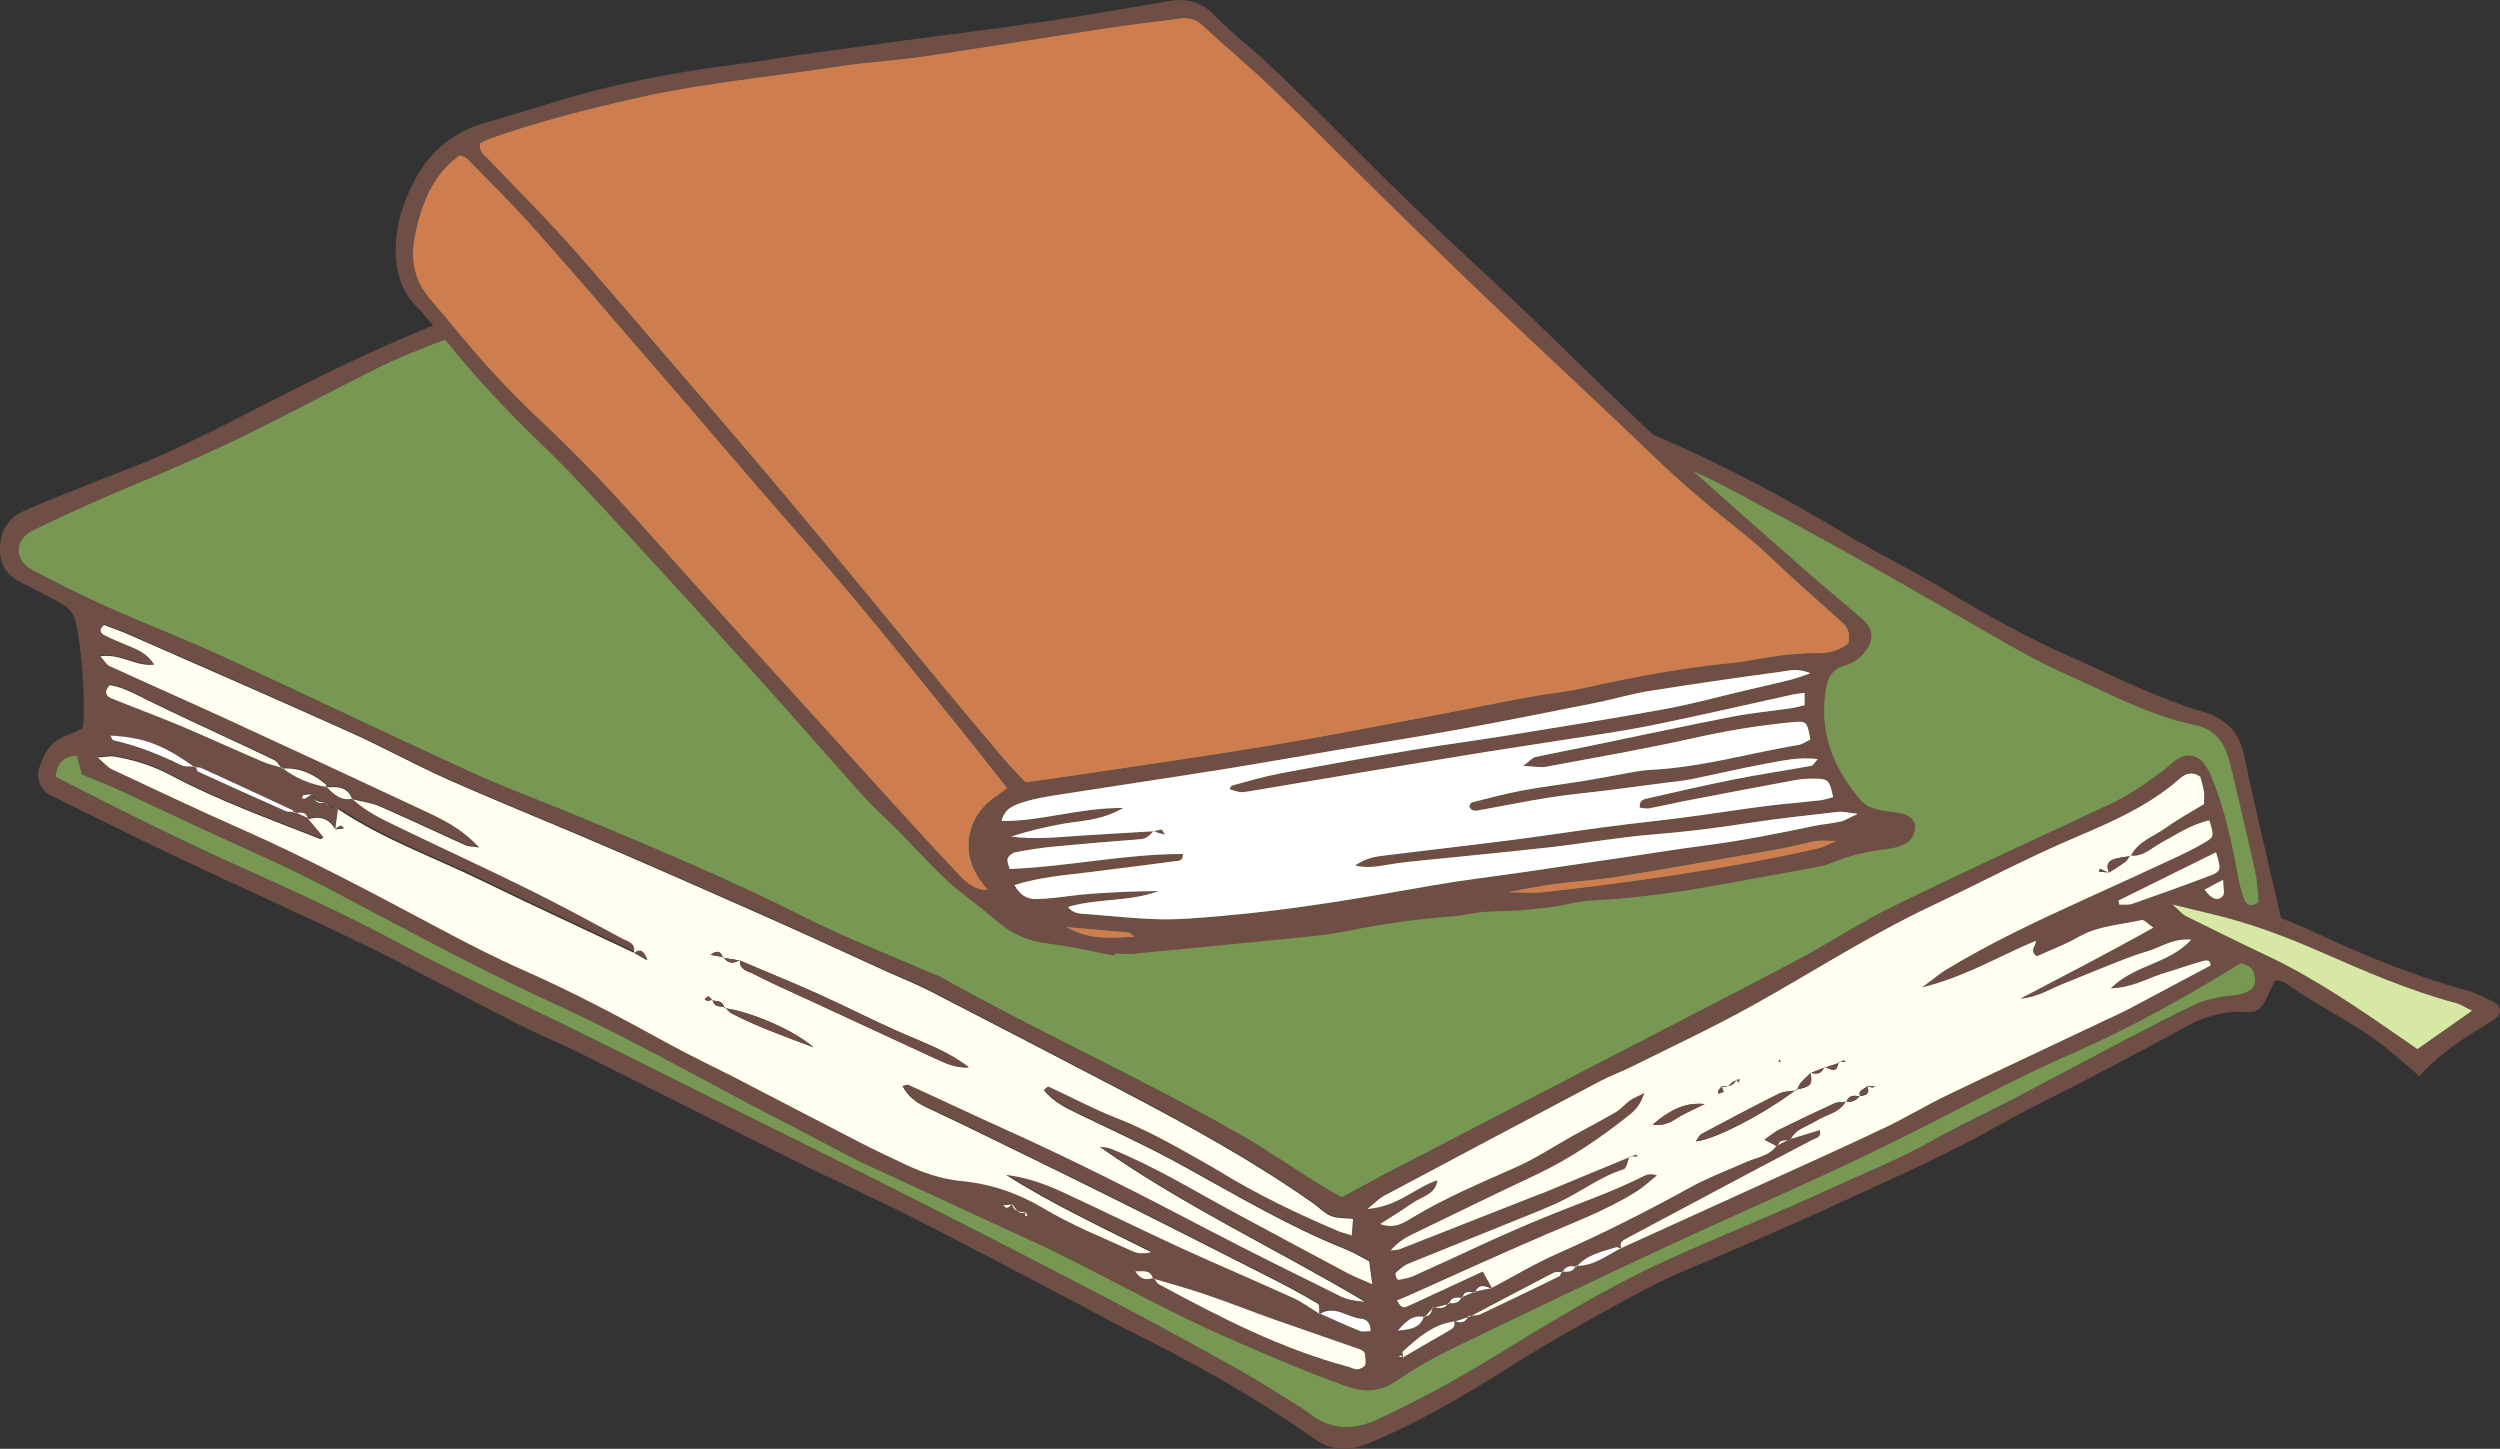 <?xml version="1.0" encoding="UTF-8"?><svg id="_レイヤー_2" xmlns="http://www.w3.org/2000/svg" viewBox="0 0 218.65 126.71"><rect x="0" y="0" width="218.65" height="126.71" fill="#333333" stroke="none"/><defs><style>.cls-1{fill:#fff;}.cls-2{fill:#fffef0;}.cls-3{fill:#ce7d4e;}.cls-4{fill:#d7e7a4;}.cls-5{fill:#6e4e45;}.cls-6{fill:#779752;}</style></defs><g id="_イラスト"><g><g><path class="cls-5" d="M202.19,81.42c4.4,2.08,8.89,3.92,13.6,5.22,.79,.22,1.54,.61,2.28,.97,.72,.35,.79,1.09,.13,1.51-2.31,1.47-4.7,2.82-6.59,5.01-.89-.76-1.65-1.4-2.4-2.05-2.87-2.47-6.37-3.96-9.41-6.16-.25-.18-.66-.14-.82-.17-.45,.87-.71,1.66-1.2,2.28-.58,.75-1.51,.41-2.32,.46-1.57,.1-3.03,.6-4.42,1.38-2.72,1.52-5.49,2.95-8.25,4.4-2.68,1.4-5.41,2.7-8.04,4.19-4.64,2.62-9.51,4.73-14.33,6.96-4.33,2-8.72,3.86-13.11,5.73-3.39,1.44-6.53,3.33-9.74,5.1-1.85,1.02-3.65,2.13-5.44,3.25-4.04,2.54-8.13,4.97-12.57,6.78-1.68,.69-3.09,.62-4.63-.46-5.19-3.66-10.72-6.74-16.41-9.55-1.32-.65-2.59-1.38-3.9-2.06-4.96-2.6-9.9-5.23-14.89-7.77-3.27-1.66-6.64-3.14-9.92-4.77-6.41-3.18-12.79-6.43-19.19-9.62-1.72-.86-3.53-1.56-5.24-2.44-4.5-2.29-8.92-4.73-13.45-6.94-5.19-2.54-10.48-4.88-15.7-7.35-3.98-1.88-7.92-3.84-11.86-5.79-.82-.4-1.23-1.47-.95-2.35,.41-1.26,1.01-2.36,2.37-2.85,.51-.18,1-.43,1.43-.62,.34-1.98-.15-8.1-.7-9.63-.28-.76-.86-1.16-1.52-1.51-1.06-.55-2.11-1.1-3.18-1.64C.65,50.35,0,49.44,0,48.1c-.01-1.53,.63-2.75,1.98-3.36,2.42-1.09,4.91-2.02,7.37-3.01,1.19-.48,2.4-.91,3.58-1.41,5.07-2.15,9.87-4.85,14.81-7.27,3.96-1.94,7.95-3.76,12.07-5.35,3.24-1.25,6.33-2.89,9.45-4.43,3.38-1.66,6.63-3.6,10.09-5.05,3.98-1.68,7.85-3.56,11.69-5.53,1.46-.75,2.92-1.54,4.34-2.37,1.66-.98,3.28-2.03,4.91-3.05,1.25-.79,2.39-.92,3.83-.13,3.46,1.88,7,3.63,10.6,5.23,5.2,2.31,10.27,4.86,15.2,7.72,1.19,.69,2.38,1.39,3.61,1.99,3.8,1.84,7.55,3.77,11.16,5.97,2.11,1.29,4.33,2.4,6.54,3.53,1.39,.71,2.84,1.28,4.24,1.96,3.22,1.57,6.36,3.31,9.64,4.71,5.67,2.42,11.07,5.32,16.35,8.49,2.83,1.7,5.82,3.14,8.64,4.85,3.54,2.14,7.13,4.15,10.93,5.83,3.85,1.7,7.59,3.63,11.64,4.83,1.86,.55,3.14,1.65,3.58,3.73,.98,4.67,2.1,9.3,3.25,14.32,.83,.34,1.78,.69,2.69,1.12ZM26.56,69.53c-.07,.01-.1,.19-.15,.29,.09,.01,.19,.06,.25,.03,.22-.12,.43-.26,.64-.4,.16,.58,.47,.95,1.16,.75,.25,.46,.62,.62,1.12,.51-.08,.6-.16,1.19-.24,1.78h.01c-.56-.99-1.39-1.23-2.43-.88-.17-.73-.75-.5-1.22-.53-.04-.08-.06-.2-.12-.23-2.66-1.24-5.32-2.47-7.99-3.69-.15-.07-.35-.03-.53-.04-2.83-2.01-4.45-2.62-7.4-2.79,.08,.14,.14,.38,.24,.41,2.06,.47,4,1.23,5.89,2.16,.37,.19,.88,.12,1.32,.16,.08,.15,.12,.39,.24,.44,2.53,1.16,5.06,2.31,7.61,3.43,.23,.1,.53,.06,.8,.09,.4,.17,.81,.35,1.21,.52,.44,.54,.89,1.07,1.34,1.61-.13,.08-.23,.18-.27,.17-4.42-1.75-8.9-3.37-13.12-5.6-1.56-.83-3.21-1.34-4.94-1.63-.33-.05-.68,.04-1.41,.09,.59,.5,.87,.86,1.23,1.03,3.73,1.75,7.46,3.52,11.22,5.18,5.96,2.63,11.7,5.7,17.45,8.76,2.43,1.29,4.88,2.55,7.39,3.66,4.37,1.93,8.57,4.17,12.75,6.47,1.93,1.06,3.92,1.99,5.88,3,3.58,1.85,7.15,3.73,10.74,5.57,1.31,.67,2.64,1.3,3.96,1.92,1.57,.74,3.16,1.29,4.95,1.46,2.55,.25,4.95,1.07,7.23,2.43,2.42,1.45,5.09,2.5,7.67,3.69,.47,.22,1.02,.27,1.66,.09-2.16-1.08-4.33-2.13-6.47-3.24-2.11-1.09-4.19-2.23-6.21-3.51,1.71,.2,3.31,.76,4.84,1.46,3.5,1.61,6.95,3.32,10.45,4.93,3.25,1.49,6.54,2.88,9.79,4.36,.82,.37,1.56,.93,2.33,1.4,1.16,.51,2.31,1.05,3.49,1.52,.27,.11,.63,.02,.94,.02,.04-.77-.4-1.06-.81-1.09-1.21-.11-2.32-1.24-3.63-.41-.05-.3,.03-.81-.13-.91-1.25-.75-2.54-1.45-3.85-2.11-4.74-2.41-9.48-4.82-14.24-7.19-4.27-2.13-8.56-4.2-12.84-6.3-1.15-.56-2.32-1.1-3.48-1.66-.82-.4-1.51-.94-1.93-1.79,.2-.04,.41-.16,.53-.1,2.83,1.29,5.64,2.64,8.48,3.91,6.03,2.71,11.91,5.71,17.76,8.78,3.82,2,7.69,3.9,11.55,5.81,.63,.31,1.35,.41,2.1,.46-7.68-4.57-15.79-8.33-23.16-13.53,.3,.04,.63,.03,.91,.14,3.76,1.5,7.21,3.62,10.76,5.54,3.31,1.79,6.62,3.57,9.94,5.33,.64,.34,1.33,.6,2.22,1-.11-.8-.19-1.41-.27-2.01-.73-.37-1.36-.76-2.03-1.03-4.96-1.98-9.54-4.69-14.19-7.27-2.88-1.6-5.89-2.98-8.86-4.41-1.24-.6-2.49-1.14-3.38-2.26,.18-.14,.34-.34,.4-.31,1.99,.92,3.93,1.97,5.97,2.76,2.66,1.04,5.12,2.44,7.59,3.84,.48,.27,.96,.54,1.43,.83,3.29,2.02,6.76,3.68,10.31,5.19,.33,.14,.68,.23,1.23,.4,.04-.52,.08-.91,.12-1.45-.72-.08-1.38-.03-1.93-.25-.57-.23-1.03-.73-1.55-1.1-5.26-3.71-10.89-6.8-16.58-9.77-5.61-2.93-11.22-5.85-16.85-8.75-1.3-.67-2.67-1.22-4.01-1.82-3.42-1.55-6.84-3.13-10.27-4.66-4.69-2.08-9.38-4.15-14.1-6.18-4.55-1.96-9.15-3.79-13.67-5.8-3.02-1.33-5.91-2.93-8.92-4.29-6.35-2.86-12.73-5.64-19.11-8.44-.75-.33-1.53-.6-2.26-.88-.45,.4-.32,.71,.05,.9,.65,.33,1.33,.62,2.01,.89,.85,.35,1.71,.68,2.34,1.67-1.6,.22-2.9-.98-4.71-.72,.38,.42,.54,.74,.79,.85,3.5,1.6,7.02,3.15,10.51,4.76,5.67,2.61,11.33,5.23,16.97,7.88,1.65,.77,3.31,1.56,4.86,3.23-.65-.1-.97-.08-1.22-.2-2.51-1.13-4.99-2.31-7.51-3.41-.74-.32-1.58-.41-2.37-.61-.42-1.12-1.33-1.13-2.3-1.02,0-.09,.03-.22-.01-.26-1.11-.96-2.36-1.51-3.86-1.4-.21-.24-.37-.6-.64-.73-2.15-1.04-4.32-2.03-6.47-3.04-1.82-.86-3.65-1.71-5.45-2.62-.82-.41-1.63-.78-2.5-.91-.49,.52-.37,.94,.13,1.15,1.95,.8,3.93,1.52,5.87,2.33,2.45,1.03,4.86,2.14,7.31,3.19,.58,.25,1.2,.39,1.8,.58,1.14,.89,2.44,1.42,3.87,1.66,.64,.63,1.28,1.26,2.3,1.01,1.28,1.2,2.86,1.89,4.41,2.64,3.71,1.8,7.45,3.52,11.15,5.34,2.7,1.34,5.36,2.77,8.01,4.21,.49,.27,1.32,.41,1.02,1.34l.05-.08c-4.39-2.07-8.79-4.1-13.15-6.23-4.27-2.08-8.78-3.68-12.75-6.36-.49,.08-.89-.01-1.12-.51-.53-.01-1-.11-1.15-.73-.25,.02-.51,.01-.76,.06Zm61.44,35.87c-.09,0-.18,.01-.27,.02,.11,.08,.25,.24,.33,.22,.17-.04,.3-.19,.46-.29,.33,.34,.48,.98,1.19,.67,.06,.1,.11,.21,.16,.31-.08,0-.16,0-.24,.01,.03-.11,.06-.21,.08-.32-.52,0-1.03-.01-1.19-.66-.17,.02-.35,.03-.52,.05Zm39.89,8.12c-.49-.07-.97-.11-1.15,.51-.46,.12-.92,.24-1.37,.36-.28,.25-.52,.53-.77,.8-1.11-.26-1.72,.49-2.35,1.19,.93-.11,1.91-.11,2.3-1.25,.51,0,.67-.34,.73-.77,.5-.02,1.07,.21,1.39-.42,.5,.1,.94,.04,1.16-.5,.37-.16,.74-.31,1.11-.47,.49-.11,.98-.22,1.47-.33,1.97-1,3.86-2.13,5.85-3.01,3.94-1.75,7.78-3.68,11.55-5.76,1.59-.88,3.32-1.53,4.99-2.26,.9-.4,1.96-.5,2.58-1.41,.38-.19,.76-.37,1.14-.56,.86-.26,1.72-.53,2.61-.8,.19,.67-.4,.71-.74,.89-1.85,1-3.72,1.96-5.58,2.94-3.56,1.89-7.12,3.79-10.68,5.69-.36,.19-.55,.46-.32,.87-.16-.06-.35-.2-.49-.16-1.24,.38-2.55,.65-3.45,1.7-.5-.08-.99-.11-1.23,.49-.27,0-.59-.08-.8,.03-2.46,1.27-4.91,2.57-7.35,3.86-.43,.14-.86,.28-1.29,.42-1.88,.22-3.2,1.42-4.52,2.6-.08,.07,0,.33,0,.51-.12,0-.24-.01-.36-.02,.06-.04,.13-.12,.17-.11,.07,.02,.11,.1,.17,.16,1.29-.75,2.59-1.49,3.88-2.25,.35-.21,.85-.37,.59-.97,.55,.23,1.03,.23,1.29-.42,.36-.05,.76,0,1.07-.15,2.29-1.07,4.57-2.18,6.84-3.29,.13-.06,.17-.29,.26-.44,.49,.04,.98,.08,1.22-.5,1.54,.05,2.68-.89,3.94-1.54,3.93-1.77,7.86-3.55,11.78-5.34,3.76-1.71,7.53-3.41,11.26-5.17,1.82-.86,3.55-1.93,5.37-2.8,4.63-2.23,9.28-4.4,13.92-6.6,.66-.31,1.34-.61,1.99-.95,2.42-1.28,4.84-2.57,7.26-3.86-.03-.63-.52-.44-.8-.36-1.14,.32-2.26,.71-3.39,1.06-1.37,.42-2.64,1.24-4.54,1.29,2.13-2.09,5.09-2.11,7.04-4.25-1.63-.17-2.71,.68-3.9,1.03-1.32,.38-2.59,.93-3.87,1.43-1.2,.47-2.38,.96-3.57,1.45-1.17,.47-2.26,1.17-3.59,1.24,3.81-2,7.63-3.96,11.62-6.2-.5-.34-.81-.71-1.03-.67-1.87,.41-3.81,.5-5.55,1.49-1.18,.67-2.47,1.15-3.63,1.68-.7-.53-.05-.86-.07-1.36-3.13,1.29-6.02,3.09-9.96,4.09,1.05-.77,1.56-1.21,2.13-1.56,3.85-2.33,7.92-4.25,12.01-6.11,2.76-1.25,5.51-2.51,8.26-3.79,.83-.39,1.65-.81,2.44-1.28,.71-.42,.7-.55,.29-1.88-1.56,.32-2.85,1.22-4.22,1.96-.86,.46-1.6,1.27-2.71,1.12l.05,.06c.65-1.31,2.04-1.71,3.11-2.49,1.03-.75,2.17-1.36,3.3-2.05,0-.42,.04-.79-.01-1.14-.07-.45-.21-.88-.31-1.26-.72-.51-1.31-.28-1.81,.17-2.73,2.4-5.99,3.8-9.3,5.21-4.21,1.79-8.27,3.96-12.41,5.92-5.49,2.59-10.57,5.91-15.87,8.83-3.37,1.86-6.87,3.49-10.31,5.21-.9,.45-1.86,.79-2.75,1.26-6.33,3.34-12.64,6.69-18.96,10.06-.38,.2-.69,.54-1.45,1.15,2.7-.2,4.18-1.88,6.13-2.51-.16,1.25-1.36,1.41-2.16,1.97-.88,.62-1.8,1.17-2.85,1.85,1.26,.47,2.06-.1,2.82-.55,2.92-1.76,6.04-3.07,9.15-4.45,1.67-.74,3.2-1.77,4.8-2.66,1.28-.71,2.58-1.38,3.84-2.12,.45-.26,.8-.7,1.23-1.01,.26-.19,.58-.31,1.27-.66-.36,1.08-.85,1.54-1.37,1.96-2.52,2-5.17,3.8-8.1,5.18-3.65,1.72-7.28,3.49-10.91,5.25-.65,.32-1.26,.72-1.8,1.37,.27-.04,.57-.02,.81-.11,3.93-1.53,7.85-3.08,11.77-4.63,.34-.13,.69-.25,1.02-.39,2.45-1.02,4.9-2.04,7.35-3.06l-.06-.05c-.17,.39-.26,1.05-.52,1.14-2.04,.64-3.72,1.97-5.62,2.86-1.16,.54-2.35,1.01-3.54,1.49-3.23,1.31-6.46,2.59-9.68,3.91-.4,.17-.75,.49-1.08,.79-.07,.06,0,.33,.05,.48,.02,.07,.15,.17,.21,.15,.44-.1,.89-.16,1.29-.34,3.76-1.69,7.48-3.5,11.29-5.06,2.96-1.21,6.01-2.24,8.87-3.69,.3-.15,.64-.21,1.12-.05-.61,.48-1.17,1.02-1.82,1.43-2.42,1.52-5.07,2.54-7.69,3.65-4.21,1.8-8.37,3.71-12.56,5.58-.26,.11-.52,.21-.66,.26,.39,.82,.73,.63,1.04,.48,2.15-.99,4.31-1.99,6.46-2.99,.33,.6,.57,1.03,.81,1.46-.56-.19-1.16-.51-1.48,.35-.48-.1-.96-.2-1.11,.47Zm-28.6-2.33c.44,.72,.97,.8,1.6,.57,.16,.19,.27,.46,.47,.57,5.31,2.87,10.68,5.64,16.56,7.21,.27,.07,.53,.24,.79,.22,.24-.02,.62-.18,.68-.36,.1-.31,.04-.7-.03-1.04-.03-.14-.24-.29-.39-.34-2.5-.88-5-1.73-7.5-2.61-1.98-.7-3.94-1.48-5.93-2.16-1.55-.53-3.12-.96-4.69-1.43-.23-.8-.85-.63-1.55-.63Zm22.93-9.08c6.02-3.13,12.05-6.26,18.08-9.38,5.62-2.91,11.26-5.79,16.86-8.75,2.84-1.5,5.52-3.3,8.4-4.7,6.26-3.06,12.6-5.97,18.91-8.91,1.76-.82,3.33-1.92,4.87-3.09,.36-.28,.68-.62,1.07-.87,.87-.55,1.8-.38,2.41,.48,.31,.44,.53,.95,.73,1.46,1.05,2.66,1.64,5.44,2.15,8.24,.13,.72,.31,1.44,.58,2.11,.17,.44,.58,.69,1.26,.23-.08-.8-.09-1.71-.28-2.59-.64-2.96-1.35-5.9-2.04-8.85-.15-.62-.31-1.25-.55-1.84-.48-1.19-1.4-1.98-2.62-2.23-2.99-.61-5.74-1.84-8.47-3.13-1.82-.86-3.69-1.64-5.47-2.57-2.11-1.1-4.16-2.33-6.23-3.51-3.35-1.91-6.68-3.84-10.05-5.72-3.45-1.92-6.92-3.79-10.4-5.65-1.37-.73-2.79-1.39-4.19-2.05-5.13-2.44-10.24-4.92-15.42-7.27-4.27-1.94-8.29-4.33-12.35-6.65-2.15-1.23-4.41-2.24-6.59-3.42-2.74-1.48-5.42-3.09-8.19-4.53-2.68-1.4-5.44-2.65-8.16-3.97-4.29-2.09-8.58-4.16-12.84-6.31-1.12-.57-1.98-.54-3.03,.18-4.62,3.17-9.7,5.56-14.65,8.16-1.13,.6-2.38,.96-3.55,1.51-3.07,1.43-6.13,2.9-9.19,4.36-.49,.24-.97,.5-1.44,.79-1.87,1.16-3.85,2.09-5.81,3.08-4.28,2.14-8.91,3.41-13.17,5.54-3.53,1.76-7.01,3.61-10.54,5.37-2.13,1.06-4.3,2.05-6.48,3.01-2.35,1.04-4.73,1.99-7.08,3.02-2.01,.89-4.02,1.79-5.98,2.77-1.56,.78-1.54,2.59,.04,3.43,2.19,1.16,4.4,2.26,6.66,3.27,3.35,1.5,6.78,2.81,10.11,4.34,7.25,3.33,14.44,6.79,21.69,10.11,3.09,1.41,6.29,2.56,9.42,3.87,6.59,2.76,13.19,5.5,19.58,8.74,3.59,1.82,7.38,3.27,11.07,4.89,.34,.15,.7,.25,1.01,.43,8.57,4.8,17.54,8.83,26.06,13.7,2.31,1.32,4.5,2.83,6.76,4.25,.69,.43,1.41,.83,2.21,1.29,1.78-.96,3.31-1.81,4.85-2.61ZM6.74,66.08c-1.23,.08-1.8,.68-1.87,1.87,5.67,2.92,11.32,5.73,17.09,8.3,4.43,1.98,8.83,4.04,13.12,6.34,5.09,2.73,10.37,5.11,15.55,7.66,3.78,1.86,7.55,3.76,11.33,5.64,5.83,2.9,11.66,5.78,17.47,8.72,5.89,2.98,11.77,6,17.62,9.06,3.74,1.95,7.44,3.99,11.13,6.04,1.76,.98,3.46,2.08,5.18,3.13,.47,.29,.93,.6,1.36,.93,1.8,1.39,3.87,1.25,5.67,.42,3.32-1.53,6.57-3.28,9.7-5.18,5.1-3.1,10.15-6.26,15.59-8.74,4.75-2.17,9.62-4.09,14.36-6.28,2.99-1.38,6.06-2.59,8.94-4.22,2.39-1.35,4.9-2.5,7.34-3.77,3.25-1.7,6.47-3.44,9.72-5.14,1.95-1.02,3.9-2.03,5.88-2.98,.65-.31,1.39-.47,2.1-.64,.53-.12,1.09-.14,1.63-.22,1.03-.16,1.56-.55,1.58-1.21,.03-.84-.33-1.41-1.26-1.58-4.8,2.95-9.72,5.72-14.95,7.99-4.95,2.15-9.69,4.8-14.54,7.2-2.22,1.1-4.45,2.18-6.69,3.21-4.91,2.26-9.86,4.44-14.76,6.72-5.98,2.79-11.94,5.64-17.88,8.52-1.73,.84-3.42,1.79-5,2.88-1.45,1-2.81,1.03-4.39,.48-3.46-1.21-6.81-2.68-10.17-4.14-5.31-2.3-10.33-5.17-15.53-7.7-.08-.04-.16-.09-.24-.13-5.41-2.5-10.83-4.99-16.24-7.5-.83-.38-1.64-.82-2.45-1.25-2.36-1.23-4.72-2.46-7.07-3.69-.08-.04-.17-.08-.25-.12-3.88-2.07-7.75-4.17-11.66-6.18-2.44-1.26-4.95-2.4-7.44-3.57-6.15-2.89-12.1-6.16-18.11-9.31-3.82-2-7.79-3.69-11.7-5.51-2.24-1.05-4.48-2.11-6.73-3.15-.9-.41-1.83-.77-2.99-1.25-.13-.51-.27-1.04-.43-1.66Zm209.47,22.32c-.63-.31-1-.57-1.4-.67-4.17-1.11-8.1-2.84-12.03-4.56-3.1-1.36-6.28-2.52-9.58-3.29-.87-.2-1.73-.42-3.21-.78,.7,.62,.89,.88,1.15,1.01,2.29,1.13,4.58,2.27,6.89,3.36,4.33,2.02,8.24,4.72,12.15,7.42,.38,.26,.75,.52,1.26,.88,1.62-1.14,3.09-2.17,4.78-3.36Zm-30.94-9.64c.03,.12,.06,.24,.09,.37,.37-.02,.77,.05,1.11-.07,2.33-.82,4.66-1.64,6.97-2.53,.82-.32,.83-.55,.38-1.99-3,1.48-5.77,2.86-8.55,4.23Zm9.15-.39c.2-.22,.03-.78,.03-1.43-.68,.36-1.12,.6-1.64,.87,.64,.88,1.18,1.02,1.6,.56Z"/><path class="cls-6" d="M117.38,104.72c1.78-.96,3.31-1.81,4.85-2.61,6.02-3.13,12.05-6.26,18.08-9.38,5.62-2.91,11.26-5.79,16.86-8.75,2.84-1.5,5.52-3.3,8.4-4.7,6.26-3.06,12.6-5.97,18.91-8.91,1.76-.82,3.33-1.92,4.87-3.09,.36-.28,.68-.62,1.07-.87,.87-.55,1.8-.38,2.41,.48,.31,.44,.53,.95,.73,1.46,1.05,2.66,1.64,5.44,2.15,8.24,.13,.72,.31,1.44,.58,2.11,.17,.44,.58,.69,1.26,.23-.08-.8-.09-1.71-.28-2.59-.64-2.96-1.35-5.9-2.04-8.85-.15-.62-.31-1.25-.55-1.84-.48-1.19-1.4-1.98-2.62-2.23-2.99-.61-5.74-1.84-8.47-3.13-1.82-.86-3.69-1.64-5.47-2.57-2.11-1.1-4.16-2.33-6.23-3.51-3.35-1.91-6.68-3.84-10.05-5.72-3.45-1.92-6.92-3.79-10.4-5.65-1.37-.73-2.79-1.39-4.19-2.05-5.13-2.44-10.24-4.92-15.42-7.27-4.27-1.94-8.29-4.33-12.35-6.65-2.15-1.23-4.41-2.24-6.59-3.42-2.74-1.48-5.42-3.09-8.19-4.53-2.68-1.4-5.44-2.65-8.16-3.97-4.29-2.09-8.58-4.16-12.84-6.31-1.12-.57-1.98-.54-3.03,.18-4.62,3.17-9.7,5.56-14.65,8.16-1.13,.6-2.38,.96-3.55,1.51-3.07,1.43-6.13,2.9-9.19,4.36-.49,.24-.97,.5-1.44,.79-1.87,1.16-3.85,2.09-5.81,3.08-4.28,2.14-8.91,3.41-13.17,5.54-3.53,1.76-7.01,3.61-10.54,5.37-2.13,1.06-4.3,2.05-6.48,3.01-2.35,1.04-4.73,1.99-7.08,3.02-2.01,.89-4.02,1.79-5.98,2.77-1.56,.78-1.54,2.59,.04,3.43,2.19,1.16,4.4,2.26,6.66,3.27,3.35,1.5,6.78,2.81,10.11,4.34,7.25,3.33,14.44,6.79,21.69,10.11,3.09,1.41,6.29,2.56,9.42,3.87,6.59,2.76,13.19,5.5,19.58,8.74,3.59,1.82,7.38,3.27,11.07,4.89,.34,.15,.7,.25,1.01,.43,8.57,4.8,17.54,8.83,26.06,13.7,2.31,1.32,4.5,2.83,6.76,4.25,.69,.43,1.41,.83,2.21,1.29Z"/><path class="cls-2" d="M30.81,69.9c.79,.2,1.63,.29,2.37,.61,2.52,1.1,5,2.28,7.51,3.41,.26,.12,.57,.1,1.22,.2-1.55-1.68-3.21-2.46-4.86-3.23-5.64-2.65-11.3-5.27-16.97-7.88-3.5-1.61-7.02-3.16-10.51-4.76-.25-.11-.41-.43-.79-.85,1.8-.27,3.11,.94,4.71,.72-.63-.99-1.49-1.32-2.34-1.67-.68-.28-1.36-.56-2.01-.89-.37-.19-.51-.5-.05-.9,.73,.28,1.51,.55,2.26,.88,6.37,2.8,12.76,5.58,19.11,8.44,3.01,1.35,5.9,2.95,8.92,4.29,4.53,2,9.13,3.84,13.67,5.8,4.71,2.03,9.41,4.1,14.1,6.18,3.44,1.53,6.85,3.1,10.27,4.66,1.34,.61,2.7,1.15,4.01,1.82,5.63,2.9,11.24,5.82,16.85,8.75,5.69,2.98,11.32,6.06,16.58,9.77,.52,.37,.98,.87,1.55,1.1,.55,.22,1.21,.17,1.93,.25-.04,.53-.08,.92-.12,1.45-.55-.18-.91-.26-1.23-.4-3.55-1.51-7.02-3.17-10.31-5.19-.47-.29-.95-.56-1.43-.83-2.47-1.4-4.93-2.8-7.59-3.84-2.04-.8-3.98-1.85-5.97-2.76-.06-.03-.22,.16-.4,.31,.89,1.12,2.14,1.66,3.38,2.26,2.97,1.43,5.98,2.81,8.86,4.41,4.66,2.57,9.23,5.29,14.19,7.27,.68,.27,1.3,.66,2.03,1.03,.08,.6,.16,1.2,.27,2.01-.89-.4-1.58-.66-2.22-1-3.32-1.77-6.63-3.55-9.94-5.33-3.55-1.92-7-4.04-10.76-5.54-.28-.11-.6-.1-.91-.14,7.37,5.19,15.48,8.96,23.16,13.53-.74-.04-1.47-.15-2.1-.46-3.86-1.91-7.73-3.81-11.55-5.81-5.85-3.07-11.73-6.07-17.76-8.78-2.84-1.28-5.65-2.62-8.48-3.91-.12-.06-.33,.06-.53,.1,.42,.85,1.12,1.39,1.93,1.79,1.15,.56,2.32,1.1,3.48,1.66,4.28,2.09,8.57,4.17,12.84,6.3,4.76,2.37,9.5,4.78,14.24,7.19,1.3,.66,2.59,1.36,3.85,2.11,.17,.1,.08,.61,.11,.93l.03-.05c-.77-.47-1.51-1.03-2.33-1.4-3.25-1.48-6.54-2.87-9.79-4.36-3.5-1.61-6.95-3.32-10.45-4.93-1.53-.7-3.13-1.26-4.84-1.46,2.02,1.29,4.1,2.43,6.21,3.51,2.14,1.11,4.32,2.16,6.47,3.24-.64,.17-1.19,.13-1.66-.09-2.58-1.19-5.24-2.24-7.67-3.69-2.28-1.36-4.68-2.19-7.23-2.43-1.79-.18-3.38-.72-4.95-1.46-1.33-.63-2.66-1.25-3.96-1.92-3.59-1.85-7.16-3.72-10.74-5.57-1.95-1.01-3.95-1.94-5.88-3-4.18-2.3-8.38-4.54-12.75-6.47-2.51-1.11-4.97-2.37-7.39-3.66-5.75-3.06-11.48-6.13-17.45-8.76-3.77-1.67-7.49-3.43-11.22-5.18-.36-.17-.64-.53-1.23-1.03,.73-.05,1.08-.14,1.41-.09,1.73,.29,3.38,.8,4.94,1.63,4.21,2.24,8.7,3.85,13.12,5.6,.05,.02,.14-.08,.27-.17-.45-.54-.89-1.07-1.34-1.61l-.05,.06c1.04-.34,1.87-.11,2.43,.88,.16-.02,.31-.05,.47-.07,.08,0,.17,0,.26,0-.1-.08-.22-.23-.3-.21-.16,.04-.29,.17-.44,.27,.08-.59,.16-1.18,.24-1.78h0c3.97,2.67,8.49,4.26,12.75,6.35,4.36,2.13,8.77,4.15,13.15,6.23,.31,.17,.61,.35,1.14,.65-.31-.82-.63-1-1.19-.59,.3-.92-.53-1.06-1.02-1.33-2.65-1.43-5.31-2.87-8.01-4.21-3.69-1.83-7.44-3.54-11.15-5.34-1.54-.75-3.13-1.44-4.4-2.64l-.05,.06Zm31.16,17.25c-.07-.03-.22,.15-.34,.23,.07,.05,.14,.14,.22,.14,.16,0,.33-.05,.49-.08,.08,.67,.64,.55,1.07,.65,.2,.19,.36,.43,.6,.55,2.15,1.12,4.42,1.93,7.15,2.96-1.8-1.56-5.63-3.16-7.82-3.43-.07-.66-.61-.59-1.04-.67-.1-.12-.18-.3-.31-.35Zm2.74-3.18c-.08,.88,.75,.97,1.24,1.23,1.54,.8,3.14,1.5,4.72,2.23,3.74,1.73,7.49,3.46,11.23,5.2,.9,.42,1.79,.79,2.83,.72-1.97-1.52-4.29-2.28-6.5-3.28-2.26-1.02-4.46-2.14-6.72-3.16-2.26-1.01-4.55-1.94-6.82-2.91-.48-.08-.97-.16-1.46-.23-.17-.5-.43-.74-1.09-.26,.47,.08,.81,.14,1.14,.2,.39,.6,.89,.57,1.44,.26Z"/><path class="cls-2" d="M156.57,99.72c.44-1,1.48-1.19,2.28-1.7,.87-.56,2.03-.67,2.59-1.71,.51,.14,.9-.05,1.21-.46,.59-.03,.94-.22,.64-.89,.16,.05,.31,.13,.47,.15,.09,0,.19-.1,.29-.15-.08,.02-.16,.05-.24,.05-.16,0-.32-.03-.49-.05-.17,.34-.9,.32-.61,.95-.51-.12-.99-.16-1.23,.45-.35,.04-.74,0-1.04,.14-1.63,.75-3.25,1.53-4.86,2.32-.37,.19-.7,.47-1.25,.86,.54,.28,.83,.43,1.13,.58l-.07-.07c-.62,.91-1.68,1.01-2.58,1.41-1.67,.74-3.4,1.38-4.99,2.26-3.77,2.08-7.61,4.02-11.55,5.76-2,.88-3.88,2.01-5.82,3.03l.04,.02c-.24-.43-.48-.86-.81-1.46-2.16,1-4.31,1.99-6.46,2.99-.31,.15-.66,.34-1.04-.48,.14-.05,.4-.15,.66-.26,4.18-1.86,8.35-3.78,12.56-5.58,2.62-1.12,5.27-2.14,7.69-3.65,.65-.41,1.22-.95,1.82-1.43-.48-.16-.82-.1-1.12,.05-2.87,1.45-5.91,2.47-8.87,3.69-3.82,1.56-7.53,3.38-11.29,5.06-.4,.18-.86,.25-1.29,.34-.06,.01-.19-.08-.21-.15-.05-.16-.13-.42-.05-.48,.33-.3,.68-.63,1.08-.79,3.22-1.32,6.46-2.6,9.68-3.91,1.19-.48,2.38-.95,3.54-1.49,1.9-.89,3.58-2.22,5.62-2.86,.27-.08,.35-.75,.52-1.14,.23,0,.47,0,.7,0-.04-.04-.1-.13-.13-.12-.17,.05-.32,.12-.5,.18-2.46,1.01-4.91,2.03-7.36,3.05-.34,.14-.68,.26-1.02,.39-3.92,1.54-7.84,3.09-11.77,4.63-.25,.1-.54,.08-.81,.11,.55-.65,1.15-1.05,1.8-1.37,3.63-1.76,7.26-3.53,10.91-5.25,2.93-1.38,5.58-3.18,8.1-5.18,.53-.42,1.01-.88,1.37-1.96-.69,.35-1.01,.46-1.27,.66-.43,.31-.78,.75-1.23,1.01-1.26,.74-2.56,1.41-3.84,2.12-1.6,.89-3.14,1.92-4.8,2.66-3.1,1.38-6.23,2.69-9.15,4.45-.75,.45-1.56,1.02-2.82,.55,1.05-.67,1.97-1.23,2.85-1.85,.8-.56,2-.72,2.16-1.97-1.95,.63-3.43,2.31-6.13,2.51,.76-.61,1.07-.95,1.45-1.15,6.31-3.36,12.63-6.72,18.96-10.06,.89-.47,1.85-.81,2.75-1.26,3.45-1.72,6.94-3.35,10.31-5.21,5.3-2.93,10.38-6.24,15.87-8.83,4.14-1.96,8.2-4.12,12.41-5.92,3.31-1.41,6.57-2.81,9.3-5.21,.51-.45,1.1-.67,1.81-.17,.1,.38,.24,.81,.31,1.26,.05,.35,.01,.72,.01,1.14-1.13,.69-2.26,1.3-3.3,2.05-1.07,.78-2.46,1.18-3.11,2.49-.49,.08-.99,.12-1.46,.27-.62,.2-.67,.67-.41,1.21-.27-.12-.54-.25-.82-.37-.03,.08-.05,.17-.08,.25,.28,.02,.57,.04,.87,.07,.49-.3,.98-.6,1.44-.94,.17-.13,.27-.36,.41-.54,1.12,.15,1.86-.66,2.71-1.12,1.37-.74,2.66-1.63,4.22-1.96,.41,1.33,.42,1.46-.29,1.88-.79,.47-1.61,.89-2.44,1.28-2.75,1.28-5.5,2.54-8.26,3.79-4.09,1.86-8.16,3.78-12.01,6.11-.57,.34-1.08,.78-2.13,1.56,3.94-1,6.83-2.8,9.96-4.09,.03,.5-.63,.83,.07,1.36,1.16-.53,2.45-1,3.63-1.68,1.73-.99,3.68-1.08,5.55-1.49,.22-.05,.52,.33,1.03,.67-3.99,2.24-7.81,4.2-11.62,6.2,1.33-.07,2.42-.76,3.59-1.24,1.19-.48,2.38-.98,3.57-1.45,1.28-.5,2.55-1.05,3.87-1.43,1.2-.34,2.28-1.19,3.9-1.03-1.95,2.14-4.91,2.16-7.04,4.25,1.9-.05,3.17-.87,4.54-1.29,1.13-.34,2.25-.74,3.39-1.06,.28-.08,.77-.27,.8,.36-2.42,1.29-4.84,2.58-7.26,3.86-.65,.34-1.32,.63-1.99,.95-4.64,2.2-9.29,4.37-13.92,6.6-1.82,.88-3.54,1.94-5.37,2.8-3.73,1.77-7.5,3.46-11.26,5.17-3.92,1.79-7.85,3.57-11.77,5.35l.06,.06c-.23-.41-.04-.68,.32-.87,3.56-1.9,7.12-3.8,10.68-5.69,1.86-.99,3.73-1.95,5.58-2.94,.33-.18,.93-.22,.74-.89-.89,.27-1.75,.54-2.61,.8l.04,.07Zm3.05-6.35c-.43,.14-.84,.31-1.24,.48-.32,.28-.64,.56-.91,.89-.15,.17-.21,.42-.31,.63-.52,.09-1.11,.06-1.56,.29-2.28,1.14-4.53,2.33-6.77,3.53-.2,.11-.31,.39-.5,.64,1.67-.17,5.9-2.37,8.78-4.53,1.3-.28,1.43-.44,1.24-1.49q.93,.31,1.22-.52c.9,.44,1.1,.38,1.23-.4,.2,0,.4-.02,.6-.03-.04-.04-.11-.13-.12-.13-.14,.07-.27,.15-.41,.23-.41,.13-.82,.27-1.22,.41Zm-9,1.62c-.13,.13-.24,.26-.33,.41-.04,.06,0,.17,0,.25,.15-.05,.31-.11,.46-.16-.06-.17-.12-.33-.17-.5,.58,.25,.8-.39,1.23-.5,.12-.05,.24-.09,.35-.14-.02,.12-.04,.25-.06,.37-.09-.1-.17-.19-.26-.29-.19,.65-.74,.53-1.22,.56Zm-3.54,2.56c.61-.33,1.25-.61,2.01-.99-1.56-.14-2.86,.36-4.54,1.8,1.27,.16,1.85-.44,2.53-.81Zm8.57-4.88c-.03,.07-.07,.15-.1,.22,.06-.02,.12-.05,.18-.07-.02-.05-.05-.1-.07-.15Z"/><path class="cls-6" d="M7.17,67.74c-.13-.51-.27-1.04-.43-1.66-1.23,.08-1.8,.68-1.87,1.87,5.67,2.92,11.32,5.73,17.09,8.3,4.43,1.98,8.83,4.04,13.12,6.34,5.09,2.73,10.37,5.11,15.55,7.66,3.78,1.86,7.55,3.76,11.33,5.64,5.83,2.9,11.66,5.78,17.47,8.72,5.89,2.98,11.77,6,17.62,9.06,3.74,1.95,7.44,3.99,11.13,6.04,1.76,.98,3.46,2.08,5.18,3.13,.47,.29,.93,.6,1.36,.93,1.8,1.39,3.87,1.25,5.67,.42,3.32-1.53,6.57-3.28,9.7-5.18,5.1-3.1,10.15-6.26,15.59-8.74,4.75-2.17,9.62-4.09,14.36-6.28,2.99-1.38,6.06-2.59,8.94-4.22,2.39-1.35,4.9-2.5,7.34-3.77,3.25-1.7,6.47-3.44,9.72-5.14,1.95-1.02,3.9-2.03,5.88-2.98,.65-.31,1.39-.47,2.1-.64,.53-.12,1.09-.14,1.63-.22,1.03-.16,1.56-.55,1.58-1.21,.03-.84-.33-1.41-1.26-1.58-4.8,2.95-9.72,5.72-14.95,7.99-4.95,2.15-9.69,4.8-14.54,7.2-2.22,1.1-4.45,2.18-6.69,3.21-4.91,2.26-9.86,4.44-14.76,6.72-5.98,2.79-11.94,5.64-17.88,8.52-1.73,.84-3.42,1.79-5,2.88-1.45,1-2.81,1.03-4.39,.48-3.46-1.21-6.81-2.68-10.17-4.14-5.31-2.3-10.33-5.17-15.53-7.7-.08-.04-.16-.09-.24-.13-5.41-2.5-10.83-4.99-16.24-7.5-.83-.38-1.64-.82-2.45-1.25-2.36-1.23-4.72-2.46-7.07-3.69-.08-.04-.17-.08-.25-.12-3.88-2.07-7.75-4.17-11.66-6.18-2.44-1.26-4.95-2.4-7.44-3.57-6.15-2.89-12.1-6.16-18.11-9.31-3.82-2-7.79-3.69-11.7-5.51-2.24-1.05-4.48-2.11-6.73-3.15-.9-.41-1.83-.77-2.99-1.25Z"/><path class="cls-4" d="M211.43,91.76c1.62-1.14,3.09-2.17,4.78-3.36-.63-.31-1-.57-1.4-.67-4.17-1.11-8.1-2.84-12.03-4.56-3.1-1.36-6.28-2.52-9.58-3.29-.87-.2-1.73-.42-3.21-.78,.7,.62,.89,.88,1.15,1.01,2.29,1.13,4.58,2.27,6.89,3.36,4.33,2.02,8.24,4.72,12.15,7.42,.38,.26,.75,.52,1.26,.88Z"/><path class="cls-2" d="M100.89,111.76c.16,.19,.27,.46,.47,.57,5.31,2.87,10.68,5.64,16.56,7.21,.27,.07,.53,.24,.79,.22,.24-.02,.62-.18,.68-.36,.1-.31,.04-.7-.03-1.04-.03-.14-.24-.29-.39-.34-2.5-.88-5-1.73-7.5-2.61-1.98-.7-3.94-1.48-5.93-2.16-1.55-.53-3.12-.96-4.69-1.43l.05-.06Z"/><path class="cls-2" d="M24.64,67.22c-.21-.25-.37-.6-.63-.73-2.15-1.04-4.32-2.03-6.47-3.04-1.82-.86-3.65-1.71-5.45-2.62-.82-.41-1.63-.78-2.5-.91-.49,.52-.37,.94,.13,1.15,1.95,.8,3.93,1.52,5.87,2.33,2.45,1.03,4.86,2.14,7.31,3.19,.58,.25,1.2,.39,1.8,.57,0,0-.05,.05-.05,.05Z"/><path class="cls-2" d="M193.82,74.53c-3,1.48-5.77,2.86-8.55,4.23,.03,.12,.06,.24,.09,.37,.37-.02,.77,.05,1.11-.07,2.33-.82,4.66-1.64,6.97-2.53,.82-.32,.83-.55,.38-1.99Z"/><path class="cls-1" d="M17.11,67.06c.08,.15,.12,.39,.24,.44,2.53,1.16,5.06,2.31,7.61,3.43,.23,.1,.53,.06,.81,.09,0,0-.07,.07-.07,.07-.04-.08-.05-.21-.12-.24-2.66-1.24-5.32-2.47-7.99-3.69-.15-.07-.35-.03-.53-.04l.05-.06Z"/><path class="cls-2" d="M136.66,111.27c-.27,0-.58-.07-.8,.04-2.46,1.27-4.91,2.57-7.35,3.86l-.07-.08c.36-.05,.75,0,1.07-.16,2.29-1.07,4.57-2.18,6.84-3.29,.13-.06,.17-.29,.26-.44l.06,.07Z"/><path class="cls-1" d="M17.06,67.12c-2.83-2.01-4.45-2.62-7.4-2.79,.08,.14,.14,.38,.24,.41,2.06,.47,4,1.23,5.89,2.16,.37,.19,.88,.12,1.32,.16,0,0-.05,.06-.05,.06Z"/><path class="cls-2" d="M127.21,115.57c-1.87,.23-3.19,1.43-4.51,2.61-.08,.07,0,.33,0,.51l-.03,.05c1.29-.75,2.59-1.5,3.88-2.26,.35-.21,.85-.37,.59-.97,0,0,.06,.07,.06,.07Z"/><path class="cls-1" d="M115.43,114.88c1.16,.51,2.31,1.05,3.49,1.52,.27,.11,.63,.02,.94,.02,.04-.77-.4-1.06-.81-1.09-1.21-.11-2.32-1.24-3.64-.4,0,.01,.02-.04,.02-.04Z"/><path class="cls-2" d="M28.51,68.88c0-.09,.04-.22,0-.26-1.11-.96-2.36-1.51-3.86-1.4,0,0,.05-.05,.05-.05,1.14,.89,2.44,1.43,3.87,1.66,0,0-.05,.05-.05,.05Z"/><path class="cls-1" d="M141.83,109.24c-.16-.06-.35-.2-.49-.16-1.24,.38-2.55,.65-3.46,1.7,0,0-.06-.07-.06-.07,1.53,.05,2.68-.89,3.95-1.54,0,0,.06,.07,.06,.07Z"/><path class="cls-2" d="M192.81,77.81c.64,.88,1.18,1.02,1.6,.56,.2-.22,.03-.78,.03-1.43-.68,.36-1.12,.6-1.64,.87Z"/><path class="cls-1" d="M124.6,115.19c-1.11-.26-1.72,.48-2.35,1.19,.93-.11,1.91-.11,2.3-1.25,0,0,.05,.06,.05,.06Z"/><path class="cls-2" d="M30.81,69.9c-.42-1.12-1.33-1.13-2.3-1.02,0,0,.05-.05,.05-.05,.64,.63,1.28,1.26,2.3,1.01,0,0-.05,.06-.05,.06Z"/><path class="cls-2" d="M100.84,111.82c-.23-.8-.85-.63-1.55-.63,.44,.72,.97,.8,1.6,.57l-.05,.06Z"/><path class="cls-1" d="M122.7,118.69c-.12,0-.24-.01-.36-.02,.06-.04,.13-.12,.17-.11,.07,.02,.11,.1,.17,.16,0,0,.03-.04,.03-.04Z"/><path class="cls-1" d="M128.51,115.16c-.43,.14-.86,.28-1.3,.42,0,0-.06-.07-.06-.07,.55,.23,1.02,.22,1.29-.42,0,0,.07,.08,.07,.08Z"/><path class="cls-1" d="M125.33,114.38c-.24,.27-.49,.54-.73,.82,0,0-.05-.06-.05-.06,.51,0,.67-.34,.73-.77h.05Z"/><path class="cls-1" d="M125.28,114.37c.5-.02,1.07,.21,1.39-.41,0,0,.07,.08,.07,.08-.46,.12-.91,.24-1.39,.36-.02,0-.07-.02-.07-.02Z"/><path class="cls-1" d="M127.89,113.52c-.49-.07-.97-.11-1.15,.51,0,0-.07-.08-.07-.08,.5,.09,.94,.04,1.16-.5l.06,.07Z"/><path class="cls-1" d="M129,113.06c-.48-.1-.96-.21-1.11,.47,0,0-.06-.07-.06-.07,.37-.16,.74-.31,1.11-.47,0,0,.06,.08,.06,.08Z"/><path class="cls-1" d="M130.48,112.7c-.56-.19-1.16-.51-1.48,.36,0,0-.06-.08-.06-.08,.49-.11,.98-.22,1.49-.31,.02,.01,.05,.04,.05,.04Z"/><path class="cls-1" d="M136.6,111.21c.49,.04,.98,.08,1.22-.5,0,0,.06,.07,.07,.07-.5-.07-.99-.11-1.23,.49,0,0-.06-.07-.06-.07Z"/><path class="cls-1" d="M89.72,106.01c.05,.1,.1,.21,.15,.31-.08,0-.16,0-.24,.01,.03-.11,.06-.21,.08-.32,0,0,0,0,0,0Z"/><path class="cls-1" d="M88.54,105.32c.31,.36,.47,1,1.18,.69,0,0,0,0,0,0-.51,0-1.03-.01-1.19-.66v-.02Z"/><path class="cls-1" d="M88.52,105.35c-.17,.02-.35,.03-.52,.05-.09,0-.18,.01-.27,.02,.11,.08,.25,.24,.33,.22,.17-.04,.3-.19,.46-.3,0,0,0,.02,0,.02Z"/><path class="cls-1" d="M155.39,100.2c.38-.19,.76-.37,1.14-.56l.04,.07c-.45,.03-.98-.11-1.11,.55l-.07-.07Z"/><path class="cls-1" d="M26.93,71.61c-.17-.73-.75-.5-1.23-.52,0,0,.07-.07,.07-.06,.4,.18,.81,.35,1.21,.53,0,0-.05,.06-.05,.06Z"/><path class="cls-1" d="M29.58,70.7c-.49,.08-.89-.01-1.12-.51h.03c.23,.47,.6,.63,1.1,.52,0,0,0,0,0,0Z"/><path class="cls-1" d="M28.46,70.19c-.53-.01-1-.11-1.15-.73v-.04c.16,.61,.47,.97,1.16,.77,0,0-.02,0-.02,0Z"/><path class="cls-1" d="M27.32,69.47c-.25,.02-.51,.01-.76,.06-.07,.01-.1,.19-.15,.29,.09,.01,.19,.06,.25,.03,.22-.12,.43-.26,.65-.41,0-.01,0,.02,0,.02Z"/><path class="cls-5" d="M64.73,83.95c-.1,.9,.73,.99,1.22,1.25,1.54,.8,3.14,1.5,4.72,2.23,3.74,1.73,7.49,3.46,11.23,5.2,.9,.42,1.79,.79,2.83,.72-1.97-1.52-4.29-2.28-6.5-3.28-2.26-1.02-4.46-2.14-6.72-3.16-2.26-1.01-4.55-1.94-6.82-2.91l.05-.06Z"/><path class="cls-5" d="M63.4,88.09c.2,.19,.36,.43,.6,.55,2.15,1.12,4.42,1.93,7.15,2.96-1.8-1.56-5.63-3.16-7.82-3.43,0,0,.08-.08,.08-.08Z"/><path class="cls-5" d="M55.49,83.29c.31,.17,.61,.35,1.14,.65-.31-.82-.63-1-1.19-.59,0,0,.05-.07,.05-.07Z"/><path class="cls-5" d="M63.22,83.77c-.16-.5-.42-.75-1.08-.26,.47,.08,.81,.14,1.14,.2,0,0-.06,.07-.06,.07Z"/><path class="cls-5" d="M62.34,87.43c.07,.68,.63,.56,1.06,.66,0,0-.08,.08-.08,.08-.07-.66-.61-.58-1.04-.67l.06-.07Z"/><path class="cls-5" d="M62.28,87.5c-.1-.12-.18-.3-.31-.35-.07-.03-.22,.15-.34,.23,.07,.05,.14,.14,.22,.14,.16,0,.33-.05,.49-.08,0,0-.05,.07-.05,.07Z"/><path class="cls-5" d="M64.68,84c-.48-.08-.97-.16-1.46-.23,0,0,.06-.07,.06-.06,.38,.6,.88,.57,1.44,.25,0-.01-.04,.04-.04,.04Z"/><path class="cls-5" d="M29.36,72.49c.16-.02,.31-.05,.47-.07,.08,0,.17,0,.26,0-.1-.08-.22-.23-.3-.21-.16,.04-.29,.17-.44,.27,0,0,0,0,0,0Z"/><path class="cls-5" d="M157.15,95.36c-.53,.09-1.11,.06-1.57,.28-2.28,1.14-4.53,2.33-6.77,3.53-.2,.11-.31,.39-.5,.64,1.67-.17,5.9-2.37,8.78-4.53,0,0,.07,.07,.07,.07Z"/><path class="cls-5" d="M155.45,100.27c.13-.67,.66-.53,1.11-.55,.44-1,1.48-1.19,2.28-1.7,.87-.56,2.03-.67,2.59-1.71l.04,.05c-.35,.04-.74,0-1.04,.14-1.63,.75-3.25,1.53-4.86,2.32-.37,.19-.7,.47-1.25,.86,.54,.28,.83,.43,1.13,.58Z"/><path class="cls-5" d="M144.54,98.36c1.27,.16,1.85-.44,2.53-.81,.61-.33,1.25-.61,2.01-.99-1.56-.14-2.86,.36-4.54,1.8Z"/><path class="cls-5" d="M186.34,74.88c-.49,.08-.99,.12-1.46,.27-.62,.2-.67,.67-.41,1.21l-.02-.04c.48-.32,.97-.61,1.43-.96,.17-.13,.27-.36,.41-.54l.05,.06Z"/><path class="cls-5" d="M158.35,93.83c-.3,.3-.61,.58-.88,.91-.15,.17-.21,.42-.31,.63,0,0-.07-.07-.06-.07,1.3-.28,1.43-.44,1.24-1.48l.02,.02Z"/><path class="cls-5" d="M142.49,101.13c.23,0,.47,0,.7,0-.04-.04-.1-.13-.13-.12-.17,.05-.32,.12-.5,.18,0,0-.07-.06-.07-.06Z"/><path class="cls-5" d="M161.43,96.31c.51,.14,.9-.05,1.21-.46l.07,.06c-.51-.12-.99-.16-1.23,.45,0,0-.04-.05-.04-.05Z"/><path class="cls-5" d="M150.58,94.99c-.1,.14-.22,.27-.3,.42-.04,.06,0,.17,0,.25,.15-.05,.31-.11,.46-.16-.06-.17-.12-.33-.17-.5h.02Z"/><path class="cls-5" d="M162.64,95.85c.59-.03,.94-.22,.64-.89h.02c-.16,.34-.89,.32-.6,.95,0,0-.06-.06-.06-.06Z"/><path class="cls-5" d="M150.57,94.99c.58,.25,.8-.39,1.23-.5l.04-.07c-.19,.66-.74,.54-1.24,.57-.01,0-.03,0-.03,0Z"/><path class="cls-5" d="M163.28,94.96c.16,.05,.31,.13,.47,.15,.09,0,.19-.1,.29-.15-.08,.02-.16,.05-.24,.05-.16,0-.32-.03-.49-.05-.01,0-.03,0-.03,0Z"/><path class="cls-5" d="M151.8,94.49c.12-.05,.24-.09,.35-.14-.02,.12-.04,.25-.06,.37-.09-.1-.17-.19-.26-.3,0,0-.04,.06-.04,.06Z"/><path class="cls-5" d="M158.33,93.81q.93,.31,1.22-.52l.04,.06c-.41,.17-.81,.33-1.23,.49-.01,0-.03-.03-.03-.03Z"/><path class="cls-5" d="M159.54,93.29c.9,.44,1.1,.38,1.23-.4l.06,.07c-.41,.14-.81,.28-1.23,.4-.01-.01-.06-.07-.06-.07Z"/><path class="cls-5" d="M155.71,92.82s-.05-.1-.07-.15c-.03,.07-.07,.15-.1,.22,.06-.02,.12-.05,.18-.07Z"/><path class="cls-5" d="M160.77,92.89c.2,0,.4-.02,.6-.03-.04-.04-.11-.13-.12-.13-.14,.07-.27,.15-.41,.22,0,0-.06-.07-.06-.07Z"/><path class="cls-5" d="M184.47,76.36c-.27-.12-.54-.25-.82-.37-.03,.08-.05,.17-.08,.25,.28,.02,.57,.04,.87,.07,.01,.01,.03,.05,.03,.05Z"/></g><g><path class="cls-5" d="M97.48,83.59c-1.94-.37-3.88-.84-5.84-1.07-1.65-.2-3.05-.79-4.31-1.84-.97-.82-1.96-1.62-2.97-2.39-2.42-1.84-4.31-4.23-6.49-6.31-.92-.88-1.84-1.76-2.68-2.71-2.87-3.2-5.68-6.44-8.55-9.63-3.72-4.13-7.47-8.25-11.24-12.34-2.59-2.8-5.14-5.65-7.88-8.29-2.63-2.54-5.17-5.17-7.5-7.98-1.22-1.47-2.41-2.97-3.71-4.35-1.17-1.24-1.61-2.7-1.69-4.33-.11-2.21,.49-4.25,1.45-6.21,1.29-2.61,3.25-4.46,6.08-5.31,2.05-.62,4.11-1.21,6.15-1.85,5.25-1.64,10.63-2.66,16.09-3.35,1.81-.23,3.61-.55,5.42-.81,2.91-.41,5.82-.81,8.74-1.21,4.33-.58,8.67-1.11,12.99-1.75,3.61-.53,7.21-1.19,10.81-1.78,1.5-.24,2.76,.1,3.89,1.27,1.37,1.43,2.96,2.65,4.42,4,1.29,1.18,2.54,2.4,3.79,3.63,3.06,3.01,6.06,6.07,9.15,9.05,3.32,3.2,6.74,6.29,10.08,9.48,3.68,3.51,7.25,7.13,10.99,10.58,4.26,3.94,8.64,7.75,12.99,11.59,1.73,1.53,3.52,2.98,5.26,4.5,.92,.81,.99,1.77,.26,2.74-.49,.65-1.1,1.09-1.92,1.32-.92,.25-1.38,.94-1.55,1.91-.66,3.83,.6,7.04,3.07,9.88,.51,.59,1.21,.73,1.91,.87,.62,.12,1.28,.12,1.87,.32,.54,.18,1.02,.61,.94,1.23-.06,.43-.29,.98-.63,1.2-.51,.33-1.16,.53-1.77,.6-1.76,.19-3.44,.6-5.07,1.28-.51,.21-1.07,.29-1.62,.39-3.52,.64-7.03,1.31-10.55,1.9-1.88,.32-3.77,.52-5.66,.73-1.66,.18-3.37,.11-4.97,.5-1.18,.29-2.34,.37-3.52,.5-1.33,.15-2.68,.11-4.02,.21-.87,.07-1.72,.32-2.59,.38-3.1,.22-6.16,.66-9.2,1.27-1.09,.22-2.19,.38-3.3,.49-5.14,.52-10.28,1.02-15.42,1.51-.55,.05-1.11,0-1.67,0-.01,.06-.02,.12-.03,.18Zm3.37-10.89c-.29,.4-.62,.66-1.16,.7-2.53,.19-5.06,.41-7.59,.65-1.1,.11-2.21,.28-3.3,.49-.26,.05-.6,.32-.67,.56-.08,.25,.1,.59,.17,.9,5.12-.2,10.08-1.32,15.15-1.31,.06,.68-.48,.6-.77,.64-2.44,.34-4.88,.62-7.33,.94-2.19,.28-4.41,.43-6.62,1.14,.46,.85,1.07,1.25,1.95,1.22,.55-.02,1.11-.06,1.66-.12,1.02-.11,2.04-.27,3.07-.34,1.97-.14,3.94-.23,5.92-.24-2.53,.97-5.31,.61-7.92,1.39,.47,.63,1.13,.59,1.74,.63,2.14,.17,4.28,.41,6.42,.45,1.74,.03,3.49-.14,5.23-.29,6.19-.52,12.3-1.58,18.41-2.66,2.66-.47,5.34-.78,8.02-1.17,3.14-.46,6.28-.92,9.43-1.39,2.12-.31,4.23-.66,6.36-.93,3.24-.42,6.43-1.05,9.62-1.72,.78-.16,1.58-.22,2.35-.39,.34-.07,.66-.29,1.49-.67-.93-.11-1.31-.22-1.67-.18-2.76,.32-5.53,.61-8.27,1.04-2.67,.42-5.35,.73-8.05,.95-3.01,.25-5.99,.78-8.99,1.12-4.03,.45-8.06,.83-12.09,1.24-.79,.08-1.58,.2-2.36,.33-.76,.13-1.51,.25-2.54,.02,.96-.67,1.82-.79,2.67-.89,3.62-.45,7.25-.86,10.87-1.32,2.84-.36,5.66-.8,8.5-1.18,2.28-.3,4.57-.53,6.85-.83,2.28-.3,4.56-.66,6.84-.96,1.65-.21,3.32-.34,4.97-.53,.38-.04,.75-.18,1.11-.27-.27-1.37-.42-1.58-1.31-1.61-.63-.02-1.28-.01-1.9,.1-3.28,.6-6.56,1.23-9.83,1.86-1.01,.2-2.02,.44-3.03,.63-.27,.05-.57-.04-.84-.06-.07-.7,.42-.75,.75-.83,2.55-.58,5.11-1.17,7.68-1.68,2.18-.43,4.38-.75,6.57-1.15,.17-.03,.29-.29,.57-.59-1.68-.21-3.14,.15-4.58,.41-2.18,.4-4.35,.92-6.53,1.36-.7,.14-1.42,.2-2.13,.29-1.65,.22-3.3,.44-4.96,.65-1.73,.22-3.48,.37-5.2,.64-2.04,.32-4.07,.74-6.1,1.1-.37,.07-.79,.19-.98-.32,.08-.12,.13-.32,.22-.34,1.46-.37,2.92-.76,4.4-1.04,1.71-.32,3.44-.53,5.16-.8,1.02-.16,2.03-.36,3.04-.54,1.02-.17,2.03-.42,3.06-.47,4.39-.22,8.61-1.45,12.91-2.18,.37-.06,.71-.32,1.04-.47-.28-1.59-.32-1.63-1.54-1.52-2.93,.27-5.82,.76-8.7,1.4-4.26,.95-8.57,1.7-12.87,2.5-.49,.09-1.02-.03-2.01-.07,.6-.45,.8-.71,1.04-.77,1.55-.34,3.1-.63,4.65-.95,4.2-.86,8.39-1.77,12.59-2.59,1.71-.33,3.45-.49,5.18-.74,.38-.06,.76-.17,1.16-.26v-1.08c-.39,.05-.68,.07-.97,.13-4.19,.92-8.37,1.89-12.57,2.74-2.65,.53-5.33,.89-8,1.31-2.12,.34-4.24,.65-6.36,.99-3.53,.57-7.05,1.16-10.58,1.74-3.29,.55-6.58,1.1-9.87,1.66-.96,.16-.96,.18-1.94-.15,.07-.11,.13-.29,.23-.32,1.38-.37,2.75-.78,4.16-1.05,3.82-.72,7.66-1.4,11.5-2.04,2.74-.46,5.5-.82,8.24-1.26,4.62-.75,9.25-1.48,13.86-2.32,2.42-.44,4.8-1.1,7.2-1.66,1.31-.31,2.63-.61,3.93-.93,.44-.11,.87-.29,1.69-.56-1.13-.46-1.89-.23-2.58-.13-3.86,.52-7.71,1.08-11.55,1.69-1.49,.24-2.94,.68-4.41,.98-3.97,.79-7.93,1.59-11.91,2.32-3.59,.66-7.21,1.22-10.81,1.83-3.45,.58-6.89,1.2-10.35,1.75-4.63,.74-9.27,1.42-13.9,2.15-1.1,.17-2.21,.34-3.27,.67-.79,.25-1.69,.52-1.96,1.66,3.46,.05,6.72-1.16,10.66-1.14-1.97,1.12-3.64,1.1-5.24,1.38-1.54,.27-3.06,.64-4.58,1.12,2.1,.3,4.18,.04,6.26-.09,2.06-.12,4.11-.25,6.17-.38l-.04-.04Zm60.22-18.3c-1.3-1.17-2.61-2.32-3.91-3.5-1.06-.96-2.09-1.96-3.14-2.92-.53-.48-1.08-.93-1.64-1.38-2.67-2.13-5.3-4.31-7.76-6.69-4.73-4.6-9.59-9.06-14.37-13.61-3.17-3.02-6.29-6.08-9.42-9.15-3.23-3.18-6.41-6.41-9.68-9.55-1.95-1.87-4.03-3.6-6.02-5.43-.59-.55-1.23-.66-1.97-.56-2.12,.29-4.25,.53-6.37,.85-5.34,.81-10.67,1.68-16.02,2.47-2.43,.36-4.9,.48-7.33,.86-5.89,.9-11.84,1.44-17.66,2.75-4.41,1-8.81,2.1-13.08,3.63-.28,.1-.53,.27-.72,.38-.13,.72,.34,.98,.65,1.31,2.3,2.42,4.67,4.78,6.91,7.26,2.82,3.13,5.55,6.34,8.3,9.54,3.84,4.46,7.69,8.92,11.47,13.43,4.49,5.36,8.91,10.79,13.37,16.18,1.72,2.08,3.47,4.15,5.22,6.21,.56,.66,1.19,1.28,1.8,1.94,1.52-.22,2.93-.4,4.34-.62,5.58-.84,11.17-1.63,16.74-2.55,4.63-.76,9.23-1.66,13.84-2.53,2.97-.55,5.92-1.17,8.89-1.72,1.72-.32,3.46-.48,5.17-.86,4.19-.94,8.41-1.73,12.69-2.15,1.42-.14,2.82-.47,4.24-.65,1.1-.14,2.22-.24,3.32-.22,1.01,.02,1.87-.21,2.71-.83,.23-.91-.05-1.44-.56-1.89Zm-75.66,22.1c-1.27-2.17-.8-4.83,1.14-6.43,.48-.4,1-.74,1.53-1.14-1.59-2-3.1-3.94-4.65-5.85-2.95-3.64-5.87-7.31-8.88-10.9-2.81-3.35-5.72-6.61-8.57-9.91-1.82-2.1-3.62-4.22-5.43-6.33-1.86-2.17-3.74-4.33-5.61-6.49-2.8-3.24-5.57-6.52-8.43-9.71-1.8-2.01-3.73-3.91-5.62-5.85-.15-.16-.42-.21-.67-.32-1.93,1.34-2.92,3.3-3.57,5.46-.16,.53-.26,1.08-.37,1.63-.4,1.98-.09,3.8,1.23,5.38,1.22,1.46,2.46,2.91,3.69,4.36,1.85,2.18,3.83,4.25,5.91,6.21,2.89,2.73,5.67,5.56,8.32,8.53,3.07,3.43,6.15,6.87,9.24,10.29,4.53,5.01,9.07,10.02,13.61,15.02,1.82,2,3.65,3.99,5.5,5.95,.68,.72,1.39,1.43,2.59,1.43-.33-.44-.69-.86-.97-1.33Zm49.75,1.51c8.02-.91,16-2.04,23.88-3.82,.37-.09,.72-.29,1.56-.64-.93,0-1.37-.06-1.78,.01-1.01,.19-2,.47-3.02,.66-1.79,.33-3.58,.63-5.37,.94-3.04,.52-6.07,1.08-9.12,1.55-1.79,.28-3.61,.37-5.41,.62-1.4,.19-2.78,.48-3.99,.7,.95,0,2.12,.11,3.26-.02Zm-36.45,3.55c-1.64-.15-3.29-.29-5.43-.47,2.16,1.19,3.97,.91,5.95,.84-.3-.21-.4-.35-.52-.37Z"/><path class="cls-3" d="M161.63,56.29c.23-.91-.05-1.44-.56-1.89-1.3-1.17-2.61-2.32-3.91-3.5-1.06-.96-2.09-1.96-3.14-2.92-.53-.48-1.08-.93-1.64-1.38-2.67-2.13-5.3-4.31-7.76-6.69-4.73-4.6-9.59-9.06-14.37-13.61-3.17-3.02-6.29-6.08-9.42-9.15-3.23-3.18-6.41-6.41-9.68-9.55-1.95-1.87-4.03-3.6-6.02-5.43-.59-.55-1.23-.66-1.97-.56-2.12,.29-4.25,.53-6.37,.85-5.34,.81-10.67,1.68-16.02,2.47-2.43,.36-4.9,.48-7.33,.86-5.89,.9-11.84,1.44-17.66,2.75-4.41,1-8.81,2.1-13.08,3.63-.28,.1-.53,.27-.72,.38-.13,.72,.34,.98,.65,1.31,2.3,2.42,4.67,4.78,6.91,7.26,2.82,3.13,5.55,6.34,8.3,9.54,3.84,4.46,7.69,8.92,11.47,13.43,4.49,5.36,8.91,10.79,13.37,16.18,1.72,2.08,3.47,4.15,5.22,6.21,.56,.66,1.19,1.28,1.8,1.94,1.52-.22,2.93-.4,4.34-.62,5.58-.84,11.17-1.63,16.74-2.55,4.63-.76,9.23-1.66,13.84-2.53,2.97-.55,5.92-1.17,8.89-1.72,1.72-.32,3.46-.48,5.17-.86,4.19-.94,8.41-1.73,12.69-2.15,1.42-.14,2.82-.47,4.24-.65,1.1-.14,2.22-.24,3.32-.22,1.01,.02,1.87-.21,2.71-.83Z"/><path class="cls-3" d="M86.38,77.83c-.33-.44-.69-.86-.97-1.33-1.27-2.17-.8-4.83,1.14-6.43,.48-.4,1-.74,1.53-1.14-1.59-2-3.1-3.94-4.65-5.85-2.95-3.64-5.87-7.31-8.88-10.9-2.81-3.35-5.72-6.61-8.57-9.91-1.82-2.1-3.62-4.22-5.43-6.33-1.86-2.17-3.74-4.33-5.61-6.49-2.8-3.24-5.57-6.52-8.43-9.71-1.8-2.01-3.73-3.91-5.62-5.85-.15-.16-.42-.21-.67-.32-1.93,1.34-2.92,3.3-3.57,5.46-.16,.53-.26,1.08-.37,1.63-.4,1.98-.09,3.8,1.23,5.38,1.22,1.46,2.46,2.91,3.69,4.36,1.85,2.18,3.83,4.25,5.91,6.21,2.89,2.73,5.67,5.56,8.32,8.53,3.07,3.43,6.15,6.87,9.24,10.29,4.53,5.01,9.07,10.02,13.61,15.02,1.82,2,3.65,3.99,5.5,5.95,.68,.72,1.39,1.43,2.59,1.43Z"/><path class="cls-1" d="M100.85,72.7c-.29,.4-.62,.66-1.16,.7-2.53,.19-5.06,.41-7.59,.65-1.1,.11-2.21,.28-3.3,.49-.26,.05-.6,.32-.67,.56-.08,.25,.1,.59,.17,.9,5.12-.2,10.08-1.32,15.15-1.31,.06,.68-.48,.6-.77,.64-2.44,.34-4.88,.62-7.33,.94-2.19,.28-4.41,.43-6.62,1.14,.46,.85,1.07,1.25,1.95,1.22,.55-.02,1.11-.06,1.66-.12,1.02-.11,2.04-.27,3.07-.34,1.97-.14,3.94-.23,5.92-.24-2.53,.97-5.31,.61-7.92,1.39,.47,.63,1.13,.59,1.74,.63,2.14,.17,4.28,.41,6.42,.45,1.74,.03,3.49-.14,5.23-.29,6.19-.52,12.3-1.58,18.41-2.66,2.66-.47,5.34-.78,8.02-1.17,3.14-.46,6.28-.92,9.43-1.39,2.12-.31,4.23-.66,6.36-.93,3.24-.42,6.43-1.05,9.62-1.72,.78-.16,1.58-.22,2.35-.39,.34-.07,.66-.29,1.49-.67-.93-.11-1.31-.22-1.67-.18-2.76,.32-5.53,.61-8.27,1.04-2.67,.42-5.35,.73-8.05,.95-3.01,.25-5.99,.78-8.99,1.12-4.03,.45-8.06,.83-12.09,1.24-.79,.08-1.58,.2-2.36,.33-.76,.13-1.51,.25-2.54,.02,.96-.67,1.82-.79,2.67-.89,3.62-.45,7.25-.86,10.87-1.32,2.84-.36,5.66-.8,8.5-1.18,2.28-.3,4.57-.53,6.85-.83,2.28-.3,4.56-.66,6.84-.96,1.65-.21,3.32-.34,4.97-.53,.38-.04,.75-.18,1.11-.27-.27-1.37-.42-1.58-1.31-1.61-.63-.02-1.28-.01-1.9,.1-3.28,.6-6.56,1.23-9.83,1.86-1.01,.2-2.02,.44-3.03,.63-.27,.05-.57-.04-.84-.06-.07-.7,.42-.75,.75-.83,2.55-.58,5.11-1.17,7.68-1.68,2.18-.43,4.38-.75,6.57-1.15,.17-.03,.29-.29,.57-.59-1.68-.21-3.14,.15-4.58,.41-2.18,.4-4.35,.92-6.53,1.36-.7,.14-1.42,.2-2.13,.29-1.65,.22-3.3,.44-4.96,.65-1.73,.22-3.48,.37-5.2,.64-2.04,.32-4.07,.74-6.1,1.1-.37,.07-.79,.19-.98-.32,.08-.12,.13-.32,.22-.34,1.46-.37,2.92-.76,4.4-1.04,1.71-.32,3.44-.53,5.16-.8,1.02-.16,2.03-.36,3.04-.54,1.02-.17,2.03-.42,3.06-.47,4.39-.22,8.61-1.45,12.91-2.18,.37-.06,.71-.32,1.04-.47-.28-1.59-.32-1.63-1.54-1.52-2.93,.27-5.82,.76-8.7,1.4-4.26,.95-8.57,1.7-12.87,2.5-.49,.09-1.02-.03-2.01-.07,.6-.45,.8-.71,1.04-.77,1.55-.34,3.1-.63,4.65-.95,4.2-.86,8.39-1.77,12.59-2.59,1.71-.33,3.45-.49,5.18-.74,.38-.06,.76-.17,1.16-.26v-1.08c-.39,.05-.68,.07-.97,.13-4.19,.92-8.37,1.89-12.57,2.74-2.65,.53-5.33,.89-8,1.31-2.12,.34-4.24,.65-6.36,.99-3.53,.57-7.05,1.16-10.58,1.74-3.29,.55-6.58,1.1-9.87,1.66-.96,.16-.96,.18-1.95-.15,.07-.11,.13-.29,.23-.32,1.38-.37,2.75-.78,4.16-1.05,3.82-.72,7.66-1.4,11.5-2.04,2.74-.46,5.5-.82,8.24-1.26,4.62-.75,9.25-1.48,13.86-2.32,2.42-.44,4.8-1.1,7.2-1.66,1.31-.31,2.63-.61,3.93-.93,.44-.11,.87-.29,1.69-.56-1.13-.46-1.89-.23-2.58-.13-3.86,.52-7.71,1.08-11.55,1.69-1.49,.24-2.94,.68-4.41,.98-3.97,.79-7.93,1.59-11.91,2.32-3.59,.66-7.21,1.22-10.81,1.83-3.45,.58-6.89,1.2-10.35,1.75-4.63,.74-9.27,1.42-13.9,2.15-1.1,.17-2.21,.34-3.27,.67-.79,.25-1.69,.52-1.96,1.66,3.46,.05,6.72-1.16,10.66-1.14-1.97,1.12-3.64,1.1-5.24,1.38-1.54,.27-3.06,.64-4.58,1.12,2.1,.3,4.18,.04,6.26-.09,2.06-.12,4.11-.25,6.18-.37,.24-.05,.46-.13,.69-.16,.04,0,.11,.16,.28,.41-.45-.13-.74-.21-1.02-.3Z"/><path class="cls-3" d="M131.9,78.03c.95,0,2.12,.11,3.26-.02,8.02-.91,16-2.04,23.88-3.82,.37-.09,.72-.29,1.56-.64-.93,0-1.37-.06-1.78,.01-1.01,.19-2,.47-3.02,.66-1.79,.33-3.58,.63-5.37,.94-3.04,.52-6.07,1.08-9.12,1.55-1.79,.28-3.61,.37-5.41,.62-1.4,.19-2.78,.48-3.99,.7Z"/><path class="cls-3" d="M99.23,81.93c-.3-.21-.4-.35-.52-.37-1.64-.15-3.29-.29-5.43-.47,2.16,1.19,3.97,.91,5.95,.84Z"/><path class="cls-5" d="M100.85,72.7c.29,.08,.57,.17,1.02,.3-.17-.25-.24-.41-.28-.41-.23,.03-.45,.11-.69,.16-.01-.01-.05-.05-.05-.05Z"/></g></g></g></svg>